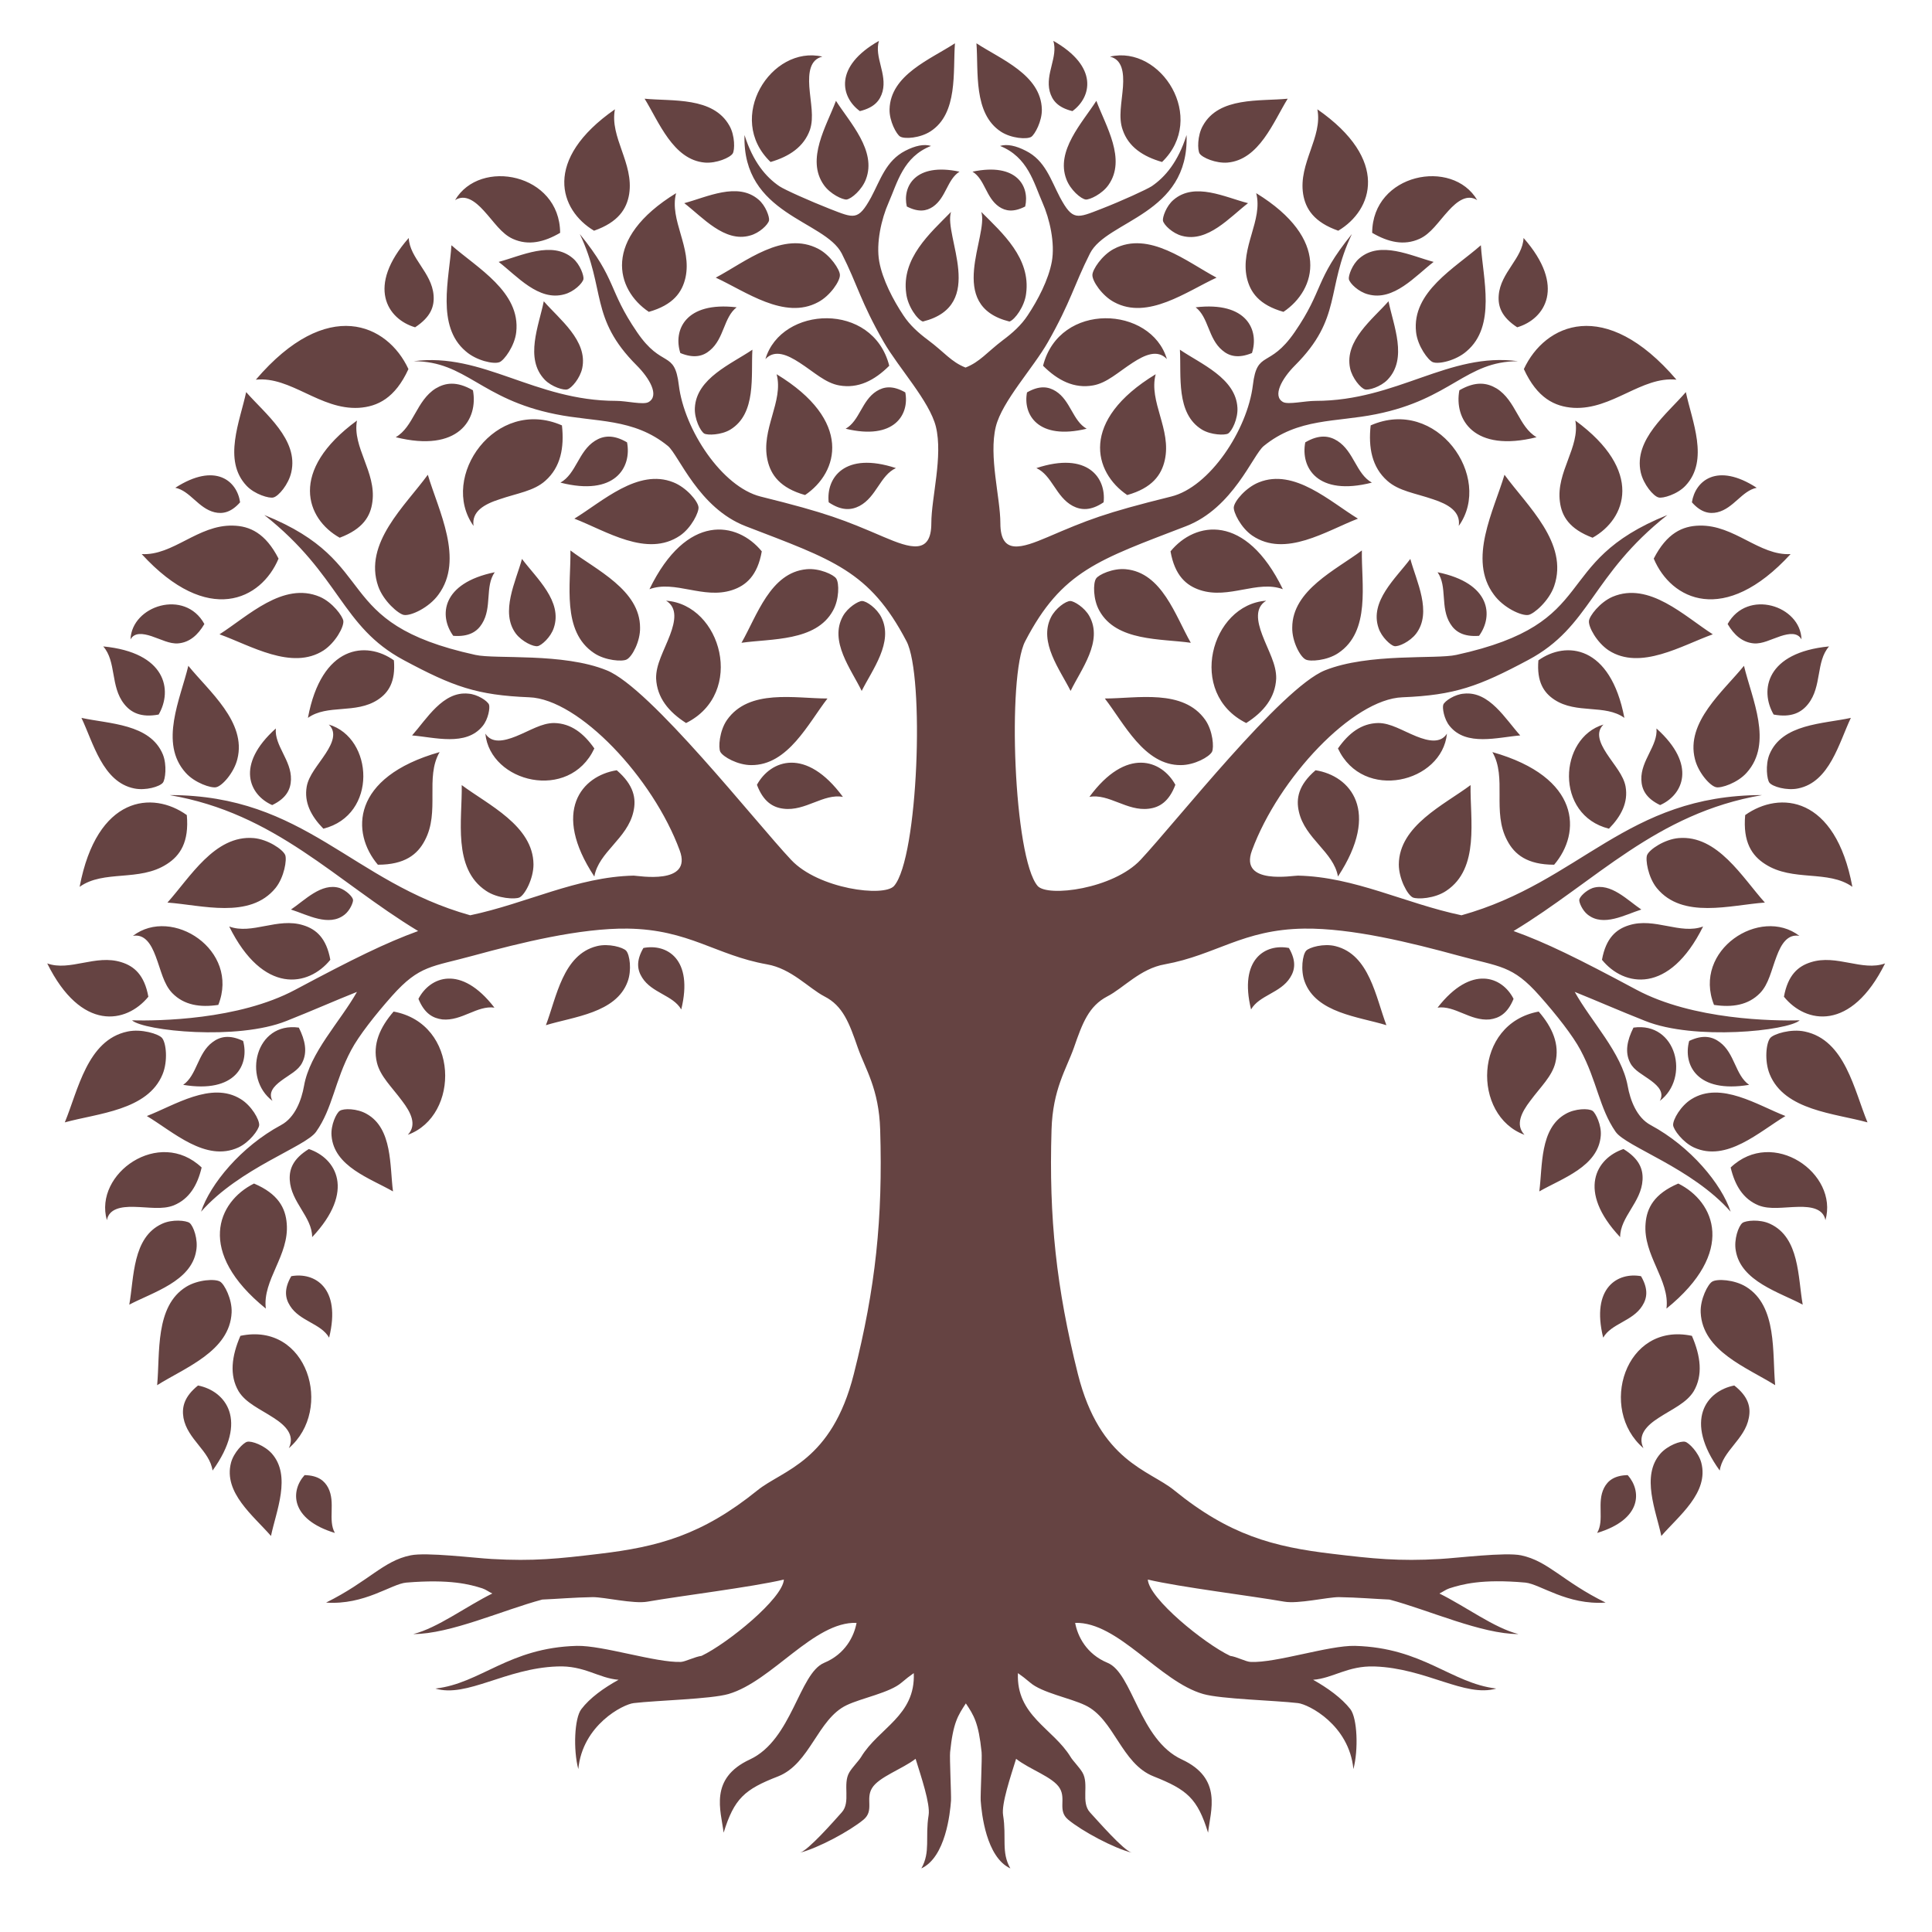 <?xml version="1.0" encoding="utf-8"?>
<!-- Generator: Adobe Illustrator 25.1.0, SVG Export Plug-In . SVG Version: 6.00 Build 0)  -->
<svg version="1.1" id="Ebene_1" xmlns="http://www.w3.org/2000/svg" xmlns:xlink="http://www.w3.org/1999/xlink" x="0px" y="0px"
	 viewBox="0 0 63.81 63.81" style="enable-background:new 0 0 63.81 63.81;" xml:space="preserve">
<style type="text/css">
	.st0{fill-rule:evenodd;clip-rule:evenodd;fill:#654342;}
</style>
<g>
	<path class="st0" d="M22,19.84c0.38,0.23,0.3,0.68,0.13,1.13c-0.2,0.53-0.47,0.97-0.46,1.44c0.03,0.63,0.41,1.1,0.99,1.47
		C24.63,22.9,23.83,19.97,22,19.84 M41.82,19.84c-0.38,0.23-0.3,0.68-0.13,1.13c0.2,0.53,0.47,0.97,0.46,1.44
		c-0.03,0.63-0.41,1.1-0.99,1.47C39.19,22.9,39.99,19.97,41.82,19.84z M38.54,11.86c-0.31-0.33-0.73-0.14-1.13,0.12
		c-0.48,0.31-0.85,0.67-1.31,0.75c-0.62,0.11-1.16-0.16-1.65-0.65C34.99,9.95,38.02,10.1,38.54,11.86z M50.35,37.48
		c-0.31-0.33-0.1-0.74,0.19-1.12c0.34-0.46,0.72-0.81,0.83-1.26c0.15-0.61-0.1-1.17-0.55-1.69C48.65,33.81,48.62,36.85,50.35,37.48z
		 M54.82,36.36c0.15-0.27-0.04-0.48-0.28-0.66c-0.28-0.21-0.57-0.34-0.7-0.6c-0.18-0.35-0.1-0.74,0.11-1.16
		C55.38,33.74,55.82,35.61,54.82,36.36z M54.28,47.83c-0.21-0.43,0.11-0.75,0.5-1c0.46-0.3,0.92-0.49,1.16-0.88
		c0.31-0.53,0.23-1.16-0.06-1.83C53.66,43.65,52.78,46.55,54.28,47.83z M36.66,1.87c0.41,0.1,0.46,0.53,0.43,0.99
		c-0.04,0.54-0.16,1.01-0.01,1.43c0.19,0.56,0.67,0.88,1.3,1.06C39.88,3.9,38.35,1.48,36.66,1.87z M59.43,30.91
		c-0.39-0.07-0.6,0.27-0.75,0.67c-0.18,0.47-0.26,0.92-0.55,1.22c-0.39,0.4-0.92,0.48-1.52,0.39
		C55.89,31.38,58.14,29.92,59.43,30.91z M48.79,6.61c-0.33-0.21-0.66,0.03-0.95,0.35c-0.34,0.37-0.58,0.76-0.96,0.93
		c-0.51,0.23-1.03,0.11-1.56-0.2C45.33,5.73,47.97,5.21,48.79,6.61z M60.29,40.3c-0.07-0.38-0.47-0.45-0.89-0.44
		c-0.5,0.01-0.94,0.1-1.32-0.05c-0.51-0.21-0.78-0.66-0.92-1.25C58.56,37.23,60.73,38.76,60.29,40.3z M47.79,24.23
		c-0.21,0.33-0.61,0.25-1.01,0.09c-0.47-0.19-0.85-0.44-1.26-0.44c-0.56,0.01-0.98,0.34-1.33,0.84
		C45.02,26.49,47.63,25.85,47.79,24.23z M48.18,17.37c0.07-0.48-0.36-0.72-0.85-0.88c-0.58-0.2-1.13-0.27-1.51-0.61
		c-0.51-0.45-0.63-1.1-0.55-1.83C47.45,13.09,49.33,15.76,48.18,17.37z M59.5,21.12c-0.13-0.24-0.41-0.2-0.69-0.11
		c-0.33,0.11-0.6,0.26-0.88,0.24c-0.38-0.03-0.66-0.28-0.87-0.64C57.71,19.44,59.47,20,59.5,21.12z M52.96,23.93
		c-0.27,0.26-0.12,0.61,0.1,0.95c0.26,0.4,0.56,0.72,0.63,1.1c0.09,0.52-0.14,0.97-0.55,1.39C51.34,26.92,51.48,24.37,52.96,23.93z
		 M32.25,1.43c0.81,0.53,2.13,1.04,2.16,2.18c0.01,0.39-0.23,0.83-0.35,0.91c-0.15,0.09-0.66,0.05-1-0.17
		C32.14,3.75,32.32,2.36,32.25,1.43z M44.85,17.13c-1.04,0.4-2.4,1.3-3.49,0.56c-0.38-0.26-0.63-0.78-0.61-0.94
		c0.02-0.2,0.4-0.65,0.83-0.82C42.75,15.46,43.93,16.57,44.85,17.13z M56.57,20.95c-0.94-0.6-2.1-1.75-3.31-1.24
		c-0.42,0.18-0.77,0.64-0.78,0.8c-0.02,0.2,0.26,0.71,0.65,0.97C54.18,22.16,55.56,21.31,56.57,20.95z M45.86,9.95
		c0.16,0.8,0.64,1.89-0.03,2.59c-0.23,0.24-0.64,0.36-0.75,0.32c-0.14-0.04-0.42-0.37-0.49-0.7C44.4,11.25,45.34,10.54,45.86,9.95z
		 M61.13,23.71c-0.91,0.2-2.27,0.19-2.69,1.21c-0.14,0.35-0.08,0.83,0,0.93c0.1,0.13,0.57,0.27,0.95,0.19
		C60.43,25.83,60.74,24.53,61.13,23.71z M46.58,18.46c-0.48,0.64-1.35,1.4-1.05,2.28c0.1,0.31,0.41,0.58,0.52,0.6
		c0.14,0.03,0.52-0.15,0.72-0.41C47.31,20.22,46.78,19.2,46.58,18.46z M55.68,12.95c0.2,0.95,0.78,2.25-0.01,3.09
		c-0.27,0.29-0.76,0.43-0.89,0.39c-0.17-0.04-0.5-0.43-0.59-0.83C53.95,14.52,55.07,13.66,55.68,12.95z M36.49,23.07
		c1.07,0,2.59-0.33,3.32,0.71c0.25,0.36,0.29,0.91,0.22,1.05C39.94,25,39.45,25.27,39,25.27C37.79,25.28,37.12,23.88,36.49,23.07z
		 M40.18,9.17c-0.98-0.52-2.23-1.56-3.39-0.95c-0.4,0.21-0.71,0.69-0.71,0.86c-0.01,0.2,0.32,0.69,0.72,0.9
		C37.91,10.58,39.2,9.62,40.18,9.17z M57.6,21.99c0.26,1.09,0.97,2.55,0.09,3.53c-0.3,0.34-0.85,0.52-1.01,0.48
		c-0.2-0.04-0.59-0.48-0.7-0.93C55.67,23.85,56.92,22.83,57.6,21.99z M39.33,21.23c-0.51-0.89-0.95-2.32-2.15-2.43
		c-0.42-0.04-0.9,0.18-0.98,0.31c-0.1,0.15-0.1,0.69,0.11,1.06C36.87,21.19,38.35,21.09,39.33,21.23z M49.69,15.68
		c0.75,1.03,2.13,2.26,1.64,3.68c-0.17,0.49-0.67,0.92-0.85,0.95c-0.23,0.04-0.83-0.24-1.14-0.67
		C48.47,18.48,49.34,16.86,49.69,15.68z M50.21,24.29c-0.74,0.06-1.78,0.37-2.33-0.31c-0.19-0.23-0.25-0.61-0.21-0.71
		c0.05-0.12,0.38-0.34,0.68-0.36C49.19,22.82,49.72,23.75,50.21,24.29z M36.21,3.33c0.31,0.83,1,1.93,0.4,2.78
		c-0.21,0.3-0.62,0.49-0.75,0.48c-0.16-0.02-0.51-0.32-0.64-0.67C34.86,4.98,35.75,4.05,36.21,3.33z M58.29,29.81
		c-1.13,0.08-2.72,0.56-3.57-0.48c-0.29-0.36-0.38-0.94-0.32-1.09c0.08-0.19,0.58-0.52,1.04-0.56
		C56.73,27.57,57.55,28.99,58.29,29.81z M58.97,36.86c-0.87,0.52-1.94,1.53-3.02,1.04c-0.37-0.17-0.68-0.59-0.69-0.74
		c-0.01-0.18,0.25-0.64,0.61-0.86C56.84,35.7,58.06,36.51,58.97,36.86z M38.97,11.55c0.05,0.86-0.14,2.11,0.73,2.64
		c0.3,0.18,0.75,0.19,0.86,0.13c0.13-0.08,0.33-0.49,0.31-0.85C40.82,12.49,39.66,12.02,38.97,11.55z M50.84,39.35
		c0.75-0.43,1.95-0.82,2.03-1.84c0.03-0.35-0.17-0.75-0.27-0.82c-0.13-0.09-0.58-0.08-0.89,0.1C50.85,37.27,50.95,38.52,50.84,39.35
		z M41.22,6.71C40.47,6.52,39.46,6,38.76,6.6c-0.24,0.2-0.37,0.58-0.35,0.69c0.03,0.14,0.32,0.42,0.63,0.5
		C39.89,8.02,40.62,7.17,41.22,6.71z M47.35,8.65c-0.75-0.2-1.76-0.71-2.45-0.12c-0.24,0.2-0.37,0.58-0.35,0.69
		c0.03,0.14,0.32,0.42,0.63,0.5C46.03,9.96,46.75,9.11,47.35,8.65z M59.54,43.09c-0.16-0.9-0.1-2.22-1.08-2.67
		c-0.34-0.16-0.8-0.11-0.91-0.03c-0.13,0.1-0.29,0.55-0.22,0.92C57.5,42.32,58.77,42.68,59.54,43.09z M54.21,30.04
		c-0.54,0.17-1.25,0.58-1.77,0.17c-0.18-0.14-0.29-0.41-0.28-0.49c0.01-0.1,0.22-0.31,0.44-0.39C53.2,29.14,53.76,29.74,54.21,30.04
		z M58.63,45.75c-0.92-0.58-2.4-1.12-2.46-2.4c-0.02-0.44,0.24-0.94,0.38-1.02c0.16-0.1,0.73-0.07,1.12,0.17
		C58.71,43.14,58.53,44.7,58.63,45.75z M35.36,22.82c0.35-0.72,1.08-1.64,0.62-2.47c-0.16-0.29-0.51-0.5-0.63-0.5
		c-0.15,0-0.49,0.24-0.64,0.54C34.3,21.21,35.01,22.12,35.36,22.82z M42.53,3.26c-0.92,0.09-2.27-0.07-2.8,0.89
		c-0.19,0.33-0.18,0.81-0.11,0.92c0.09,0.14,0.54,0.33,0.92,0.3C41.59,5.28,42.06,4.02,42.53,3.26z M61.68,37.07
		c-0.44-1.06-0.74-2.72-2.07-3c-0.46-0.1-1.03,0.08-1.14,0.21c-0.14,0.16-0.2,0.76-0.02,1.2C58.94,36.68,60.6,36.77,61.68,37.07z
		 M44.98,18.18c-0.02,1.1,0.3,2.67-0.78,3.39c-0.37,0.25-0.94,0.29-1.08,0.21c-0.18-0.09-0.45-0.6-0.44-1.05
		C42.68,19.49,44.13,18.82,44.98,18.18z M48.91,8.1c-0.85,0.75-2.29,1.54-2.14,2.87c0.05,0.46,0.4,0.93,0.55,0.99
		c0.19,0.08,0.77-0.05,1.12-0.36C49.42,10.77,48.98,9.2,48.91,8.1z M45.79,33.86c-0.35-0.92-0.56-2.33-1.68-2.61
		c-0.39-0.1-0.87,0.04-0.97,0.15c-0.12,0.13-0.19,0.64-0.05,1.02C43.47,33.46,44.88,33.58,45.79,33.86z M54.87,50.73
		c0.57-0.66,1.58-1.43,1.32-2.42c-0.09-0.34-0.41-0.66-0.53-0.69c-0.15-0.04-0.58,0.12-0.82,0.39
		C54.19,48.75,54.7,49.91,54.87,50.73z M48.57,25.93c-0.02,1.13,0.31,2.75-0.8,3.49c-0.38,0.26-0.96,0.29-1.11,0.22
		c-0.18-0.09-0.46-0.62-0.46-1.09C46.21,27.27,47.7,26.58,48.57,25.93z M38.66,18.21c0.14,0.8,0.52,1.13,0.98,1.28
		c0.95,0.31,1.89-0.34,2.73-0.03C41.14,16.93,39.47,17.22,38.66,18.21z M52.6,17.76c-0.77-0.29-1.02-0.71-1.08-1.19
		c-0.13-0.98,0.67-1.8,0.51-2.68C54.3,15.55,53.71,17.14,52.6,17.76z M44.2,7.62c-0.8-0.28-1.08-0.72-1.16-1.21
		c-0.16-1.02,0.65-1.88,0.47-2.8C45.91,5.28,45.34,6.94,44.2,7.62z M49.99,32.99c-0.2,0.49-0.48,0.64-0.79,0.68
		c-0.64,0.06-1.15-0.47-1.72-0.39C48.6,31.84,49.62,32.26,49.99,32.99z M53.76,48.72c-0.45,0.01-0.66,0.19-0.78,0.42
		c-0.25,0.49,0.02,1.06-0.23,1.49C54.24,50.18,54.22,49.24,53.76,48.72z M50.81,21.81c-0.06,0.71,0.18,1.07,0.53,1.3
		c0.73,0.48,1.67,0.14,2.31,0.6C53.19,21.3,51.72,21.16,50.81,21.81z M42.57,31.31c0.25,0.43,0.2,0.73,0.04,0.98
		c-0.32,0.51-1.02,0.58-1.29,1.05C40.91,31.67,41.8,31.16,42.57,31.31z M54.2,42.15c0.25,0.43,0.2,0.73,0.04,0.98
		c-0.32,0.51-1.02,0.58-1.29,1.05C52.54,42.52,53.44,42.01,54.2,42.15z M42.39,10.3c-0.81-0.23-1.1-0.65-1.21-1.13
		c-0.22-1,0.54-1.9,0.31-2.79C43.95,7.89,43.48,9.57,42.39,10.3z M50.11,10.81c-0.52-0.34-0.64-0.69-0.61-1.06
		c0.06-0.75,0.79-1.22,0.82-1.89C51.73,9.46,51.03,10.54,50.11,10.81z M41.35,11.66c-0.46,0.19-0.76,0.1-0.98-0.09
		c-0.47-0.39-0.45-1.09-0.88-1.42C41.19,9.95,41.59,10.91,41.35,11.66z M35.42,3.67c-0.49-0.12-0.67-0.36-0.75-0.65
		c-0.15-0.59,0.28-1.14,0.12-1.67C36.29,2.2,36.05,3.21,35.42,3.67z M53.62,37.95c0.52,0.32,0.65,0.66,0.63,1.02
		c-0.04,0.74-0.74,1.22-0.74,1.89C52.07,39.33,52.72,38.25,53.62,37.95z M43.45,25.44c-0.57,0.49-0.65,0.94-0.55,1.37
		c0.2,0.89,1.15,1.33,1.29,2.14C45.61,26.79,44.6,25.62,43.45,25.44z M57.64,26.92c-0.08,0.89,0.22,1.34,0.66,1.62
		c0.91,0.59,2.08,0.18,2.88,0.75C60.62,26.28,58.78,26.11,57.64,26.92z M38.82,25.92c-0.21,0.56-0.53,0.75-0.88,0.79
		c-0.72,0.09-1.32-0.51-1.96-0.39C37.2,24.66,38.37,25.1,38.82,25.92z M55.79,34.38c0.46-0.22,0.77-0.14,1.01,0.04
		c0.5,0.37,0.51,1.09,0.97,1.41C56.04,36.12,55.58,35.16,55.79,34.38z M57.28,45.76c0.47,0.37,0.55,0.72,0.48,1.07
		c-0.13,0.71-0.87,1.09-0.96,1.74C55.6,46.91,56.36,45.94,57.28,45.76z M58.92,32.92c0.13-0.72,0.47-1.01,0.89-1.14
		c0.85-0.27,1.7,0.31,2.45,0.04C61.14,34.08,59.64,33.81,58.92,32.92z M48.85,21c-0.52,0.04-0.79-0.14-0.95-0.4
		c-0.34-0.54-0.09-1.23-0.42-1.7C49.24,19.26,49.33,20.34,48.85,21z M54.83,26.59c-0.48-0.23-0.61-0.53-0.62-0.84
		c-0.02-0.64,0.55-1.12,0.5-1.69C56.06,25.27,55.58,26.26,54.83,26.59z M58.58,23.6c0.59,0.11,0.92-0.07,1.14-0.35
		c0.46-0.58,0.25-1.4,0.69-1.9C58.34,21.55,58.11,22.79,58.58,23.6z M33.92,12.96c0.42-0.24,0.71-0.19,0.95-0.04
		c0.49,0.31,0.56,0.98,1.02,1.24C34.28,14.55,33.78,13.69,33.92,12.96z M43.11,14.61c0.46-0.27,0.79-0.22,1.06-0.05
		c0.55,0.35,0.62,1.09,1.14,1.38C43.51,16.4,42.95,15.44,43.11,14.61z M55.88,16.59c0.3,0.34,0.58,0.39,0.84,0.33
		c0.54-0.13,0.81-0.71,1.3-0.81C56.71,15.26,55.99,15.88,55.88,16.59z M48.2,12.89c0.54-0.31,0.91-0.25,1.23-0.06
		c0.64,0.4,0.73,1.27,1.32,1.61C48.67,14.96,48.02,13.84,48.2,12.89z M52.91,31.7c0.13-0.72,0.47-1.01,0.89-1.14
		c0.85-0.27,1.7,0.32,2.45,0.04C55.13,32.86,53.63,32.59,52.91,31.7z M50.33,12.19c0.44,0.96,1.02,1.24,1.64,1.28
		c1.28,0.07,2.25-1.05,3.4-0.93C53.01,9.78,51.02,10.7,50.33,12.19z M54.62,18.45c0.43-0.84,0.95-1.08,1.51-1.09
		c1.15-0.03,1.98,1,3.01,0.94C56.95,20.69,55.19,19.81,54.62,18.45z M36.45,16.59c-0.43,0.29-0.75,0.26-1.02,0.12
		c-0.56-0.3-0.68-1.01-1.2-1.25C35.93,14.9,36.54,15.79,36.45,16.59z M51.33,28.56c-0.89,0-1.31-0.34-1.55-0.8
		c-0.51-0.95,0-2.08-0.49-2.92C52.22,25.67,52.23,27.51,51.33,28.56z M37.23,16.35c0.82-0.23,1.13-0.66,1.24-1.15
		c0.23-1.02-0.54-1.94-0.3-2.84C35.65,13.89,36.12,15.6,37.23,16.35z M55.43,39.09c-0.8,0.34-1.04,0.81-1.08,1.32
		c-0.09,1.05,0.81,1.87,0.69,2.81C57.35,41.35,56.64,39.69,55.43,39.09z M48.27,30.23c3.94-1.1,5.44-3.97,9.93-3.97
		c-3.51,0.6-5.48,2.84-8.21,4.49c1.06,0.38,2.12,0.9,4.06,1.94c1.87,1,4.53,1.03,5.39,1.01c-0.4,0.35-3.48,0.67-5.1,0.02
		c-0.86-0.34-1.61-0.67-2.33-0.96c0.55,0.99,1.55,2.01,1.75,3.11c0.08,0.45,0.29,1.04,0.76,1.29c1.32,0.71,2.34,1.95,2.64,2.86
		c-1.28-1.45-3.45-2.14-3.8-2.64c-0.54-0.78-0.61-1.67-1.16-2.7c-0.25-0.47-0.79-1.16-1.35-1.79c-0.9-1.02-1.31-0.95-2.69-1.33
		c-1.54-0.42-3.51-0.91-5.09-0.89c-2.03,0.03-2.9,0.87-4.6,1.18c-0.81,0.14-1.37,0.79-1.9,1.06c-0.61,0.32-0.82,0.88-1.1,1.69
		c-0.25,0.71-0.7,1.37-0.74,2.71c-0.09,2.93,0.16,5.23,0.87,8.07c0.73,2.9,2.36,3.17,3.18,3.84c1.82,1.48,3.27,1.87,5.23,2.1
		c1.33,0.16,2.19,0.25,3.55,0.17c0.56-0.03,2.16-0.23,2.68-0.12c0.9,0.19,1.38,0.87,2.79,1.56c-1.27,0.09-2.16-0.61-2.65-0.66
		c-1.45-0.13-2.1,0.06-2.51,0.19c-0.12,0.04-0.22,0.12-0.33,0.17c0.87,0.43,1.81,1.14,2.61,1.34c-1.22,0-2.95-0.79-4.26-1.14
		c-0.49-0.02-1.04-0.07-1.67-0.08c-0.38,0-1.34,0.23-1.8,0.15c-1.08-0.19-3.45-0.48-4.51-0.73c0.04,0.63,1.86,2.11,2.72,2.52
		c0.22,0.03,0.53,0.2,0.68,0.2c0.83,0.04,2.58-0.55,3.44-0.53c2.25,0.06,3.17,1.23,4.67,1.41c-1.04,0.3-2.31-0.67-4.02-0.73
		c-0.89-0.03-1.37,0.39-2.03,0.44c0.48,0.27,0.94,0.6,1.23,0.97c0.23,0.3,0.27,1.34,0.1,1.98c-0.14-1.46-1.48-2.14-1.83-2.18
		c-0.76-0.09-2.54-0.13-3.13-0.3c-1.44-0.41-2.81-2.39-4.23-2.35c0.08,0.44,0.37,1.03,1.07,1.32c0.83,0.34,1.05,2.54,2.45,3.19
		c1.36,0.63,0.95,1.69,0.87,2.42c-0.35-1.13-0.69-1.42-1.8-1.86c-1.07-0.42-1.3-1.9-2.26-2.35c-0.5-0.24-1.43-0.41-1.82-0.75
		c-0.14-0.12-0.27-0.22-0.4-0.31c-0.06,1.41,1.16,1.82,1.74,2.77c0.07,0.12,0.29,0.34,0.39,0.51c0.23,0.39-0.06,0.98,0.25,1.32
		c0.26,0.28,1.11,1.26,1.38,1.33c-0.6-0.15-1.64-0.71-2.1-1.09c-0.36-0.3-0.06-0.68-0.28-1.04c-0.22-0.37-1-0.62-1.44-0.97
		c-0.18,0.58-0.49,1.49-0.43,1.86c0.12,0.75-0.07,1.22,0.24,1.76c-0.8-0.37-0.95-1.82-0.98-2.24c-0.01-0.19,0.05-1.42,0.03-1.6
		c-0.1-0.98-0.26-1.22-0.52-1.61c-0.26,0.4-0.42,0.63-0.52,1.61c-0.02,0.17,0.04,1.41,0.03,1.6c-0.03,0.42-0.18,1.87-0.98,2.24
		c0.31-0.55,0.12-1.01,0.24-1.76c0.06-0.37-0.25-1.28-0.43-1.86c-0.44,0.34-1.22,0.6-1.44,0.97c-0.22,0.36,0.08,0.74-0.28,1.04
		c-0.46,0.38-1.5,0.94-2.1,1.09c0.27-0.07,1.13-1.05,1.38-1.33c0.31-0.34,0.02-0.93,0.25-1.32c0.1-0.17,0.32-0.39,0.39-0.51
		c0.58-0.96,1.8-1.36,1.74-2.77c-0.13,0.09-0.26,0.19-0.4,0.31c-0.39,0.34-1.32,0.51-1.82,0.75c-0.96,0.46-1.2,1.93-2.26,2.35
		c-1.11,0.43-1.45,0.73-1.8,1.86c-0.09-0.73-0.49-1.79,0.87-2.42c1.39-0.65,1.62-2.84,2.45-3.19c0.7-0.29,0.99-0.88,1.07-1.32
		c-1.41-0.05-2.79,1.93-4.23,2.35c-0.59,0.17-2.37,0.21-3.13,0.3c-0.35,0.04-1.69,0.72-1.83,2.18c-0.17-0.64-0.13-1.68,0.1-1.98
		c0.28-0.37,0.74-0.7,1.23-0.97c-0.66-0.05-1.13-0.48-2.03-0.44c-1.7,0.06-2.98,1.04-4.02,0.73c1.5-0.17,2.42-1.35,4.67-1.41
		c0.86-0.02,2.61,0.56,3.44,0.53c0.15-0.01,0.46-0.17,0.68-0.2c0.86-0.41,2.68-1.89,2.72-2.52c-1.06,0.25-3.43,0.54-4.51,0.73
		c-0.46,0.08-1.41-0.15-1.8-0.15c-0.63,0.01-1.18,0.06-1.67,0.08c-1.31,0.35-3.04,1.14-4.26,1.14c0.8-0.2,1.74-0.91,2.61-1.34
		c-0.11-0.05-0.21-0.13-0.33-0.17c-0.41-0.13-1.06-0.31-2.51-0.19c-0.49,0.04-1.38,0.75-2.65,0.66c1.41-0.7,1.89-1.38,2.79-1.56
		c0.52-0.11,2.12,0.09,2.68,0.12c1.37,0.08,2.22-0.01,3.55-0.17c1.95-0.23,3.4-0.62,5.23-2.1c0.83-0.67,2.45-0.94,3.18-3.84
		c0.72-2.84,0.96-5.14,0.87-8.07c-0.04-1.35-0.49-2-0.74-2.71c-0.28-0.81-0.49-1.38-1.1-1.69c-0.52-0.27-1.09-0.92-1.9-1.06
		c-1.69-0.3-2.57-1.15-4.6-1.18c-1.57-0.02-3.55,0.47-5.09,0.89c-1.38,0.38-1.78,0.31-2.69,1.33c-0.56,0.63-1.1,1.32-1.35,1.79
		c-0.55,1.03-0.61,1.92-1.16,2.7c-0.35,0.5-2.52,1.19-3.8,2.64c0.3-0.91,1.32-2.15,2.64-2.86c0.47-0.25,0.68-0.84,0.76-1.29
		c0.19-1.1,1.19-2.12,1.75-3.11c-0.73,0.29-1.47,0.62-2.33,0.96c-1.62,0.65-4.7,0.33-5.1-0.02c0.86,0.02,3.52-0.01,5.39-1.01
		c1.93-1.03,2.99-1.55,4.06-1.94c-2.73-1.65-4.7-3.89-8.21-4.49c4.49,0,6,2.87,9.93,3.97c1.86-0.39,3.52-1.27,5.4-1.31
		c0.13,0,1.95,0.33,1.52-0.83c-0.88-2.4-3.33-5-4.97-5.06c-1.73-0.07-2.51-0.35-4.15-1.23c-2.07-1.11-2.08-2.8-4.6-4.79
		c3.93,1.58,2.12,3.56,6.97,4.62c0.67,0.15,2.89-0.08,4.34,0.51c1.44,0.58,4.92,5.02,6.09,6.26c0.9,0.96,3.07,1.24,3.4,0.86
		c0.8-0.93,1.01-6.94,0.41-8.08c-1.22-2.33-2.43-2.69-5.31-3.8c-1.56-0.6-2.21-2.35-2.57-2.65c-1.14-0.93-2.39-0.78-3.71-1.05
		c-2.49-0.5-2.95-1.75-4.69-1.75c2.29-0.3,3.99,1.31,6.69,1.31c0.35,0,0.9,0.14,1.07,0.04c0.37-0.21,0.03-0.79-0.39-1.21
		c-1.57-1.57-1.01-2.51-1.88-4.34c1.24,1.53,0.92,1.82,1.89,3.24c0.83,1.22,1.24,0.57,1.38,1.75c0.18,1.48,1.43,3.36,2.7,3.68
		c2.22,0.55,2.75,0.77,4.08,1.34c0.85,0.36,1.56,0.6,1.56-0.46c0-0.84,0.39-2.21,0.15-3.19c-0.21-0.84-1.23-1.94-1.72-2.79
		c-0.77-1.34-0.86-1.88-1.39-2.93c-0.57-1.1-3.29-1.27-3.21-3.91c0.28,0.89,0.71,1.39,1.15,1.69c0.18,0.12,1.01,0.49,1.67,0.75
		c0.8,0.31,0.93,0.4,1.36-0.38c0.31-0.58,0.49-1.21,1.13-1.54c0.33-0.17,0.62-0.23,0.85-0.16c-0.92,0.36-1.11,1.21-1.4,1.87
		c-0.24,0.54-0.42,1.34-0.31,1.95c0.11,0.6,0.46,1.27,0.8,1.78c0.21,0.32,0.5,0.58,0.81,0.81c0.55,0.41,0.76,0.72,1.24,0.91
		c0.48-0.19,0.7-0.5,1.24-0.91c0.31-0.23,0.6-0.49,0.81-0.81c0.34-0.51,0.69-1.18,0.8-1.78c0.11-0.61-0.07-1.41-0.31-1.95
		c-0.29-0.66-0.48-1.5-1.4-1.87c0.23-0.07,0.52-0.01,0.85,0.16c0.64,0.32,0.82,0.95,1.13,1.54c0.42,0.78,0.56,0.69,1.36,0.38
		c0.67-0.26,1.5-0.64,1.67-0.75c0.44-0.3,0.87-0.8,1.15-1.69C39.28,7.1,36.56,7.27,36,8.37c-0.53,1.05-0.63,1.59-1.39,2.93
		c-0.49,0.86-1.51,1.95-1.72,2.79c-0.24,0.98,0.15,2.35,0.15,3.19c0,1.07,0.71,0.82,1.56,0.46c1.33-0.57,1.86-0.79,4.08-1.34
		c1.27-0.31,2.52-2.2,2.7-3.68c0.14-1.18,0.54-0.53,1.38-1.75c0.97-1.41,0.65-1.71,1.89-3.24c-0.87,1.83-0.31,2.77-1.88,4.34
		c-0.42,0.42-0.76,1.01-0.39,1.21c0.17,0.09,0.72-0.04,1.07-0.04c2.7,0,4.4-1.62,6.69-1.31c-1.74,0-2.2,1.25-4.69,1.75
		c-1.33,0.27-2.57,0.12-3.71,1.05c-0.36,0.29-1.01,2.05-2.57,2.65c-2.88,1.11-4.1,1.47-5.31,3.8c-0.6,1.14-0.38,7.15,0.41,8.08
		c0.33,0.38,2.5,0.1,3.4-0.86c1.17-1.25,4.65-5.68,6.09-6.26c1.45-0.58,3.67-0.36,4.34-0.51c4.85-1.06,3.04-3.04,6.97-4.62
		c-2.52,1.99-2.53,3.69-4.6,4.79c-1.63,0.87-2.42,1.16-4.15,1.23c-1.64,0.06-4.09,2.67-4.97,5.06c-0.43,1.16,1.39,0.82,1.52,0.83
		C44.74,28.96,46.41,29.84,48.27,30.23z M25.28,11.86c0.31-0.33,0.73-0.14,1.13,0.12c0.48,0.31,0.85,0.67,1.31,0.75
		c0.62,0.11,1.16-0.16,1.65-0.65C28.83,9.95,25.8,10.1,25.28,11.86z M13.47,37.48c0.31-0.33,0.1-0.74-0.19-1.12
		c-0.34-0.46-0.72-0.81-0.83-1.26c-0.15-0.61,0.1-1.17,0.55-1.69C15.17,33.81,15.2,36.85,13.47,37.48z M9,36.36
		c-0.15-0.27,0.04-0.48,0.28-0.66c0.28-0.21,0.57-0.34,0.7-0.6c0.18-0.35,0.1-0.74-0.11-1.16C8.44,33.74,8,35.61,9,36.36z
		 M9.54,47.83c0.21-0.43-0.11-0.75-0.5-1c-0.46-0.3-0.92-0.49-1.16-0.88c-0.31-0.53-0.23-1.16,0.06-1.83
		C10.16,43.65,11.03,46.55,9.54,47.83z M27.16,1.87c-0.41,0.1-0.46,0.53-0.43,0.99c0.04,0.54,0.16,1.01,0.02,1.43
		c-0.2,0.56-0.68,0.88-1.3,1.06C23.94,3.9,25.47,1.48,27.16,1.87z M4.39,30.91c0.39-0.07,0.6,0.27,0.75,0.67
		c0.18,0.47,0.26,0.92,0.55,1.22c0.39,0.4,0.92,0.48,1.52,0.39C7.93,31.38,5.68,29.92,4.39,30.91z M15.03,6.61
		c0.33-0.21,0.66,0.03,0.95,0.35c0.34,0.37,0.58,0.76,0.96,0.93c0.51,0.23,1.03,0.11,1.56-0.2C18.49,5.73,15.85,5.21,15.03,6.61z
		 M3.53,40.3c0.07-0.38,0.47-0.45,0.89-0.44c0.5,0.01,0.94,0.1,1.32-0.05c0.51-0.21,0.78-0.66,0.92-1.25
		C5.26,37.23,3.09,38.76,3.53,40.3z M16.03,24.23c0.21,0.33,0.61,0.25,1.01,0.09c0.47-0.19,0.85-0.44,1.26-0.44
		c0.56,0.01,0.98,0.34,1.33,0.84C18.8,26.49,16.19,25.85,16.03,24.23z M15.64,17.37c-0.07-0.48,0.36-0.72,0.86-0.88
		c0.58-0.2,1.13-0.27,1.51-0.61c0.51-0.45,0.63-1.1,0.55-1.83C16.37,13.09,14.49,15.76,15.64,17.37z M4.31,21.12
		c0.13-0.24,0.41-0.2,0.69-0.11c0.33,0.11,0.6,0.26,0.88,0.24c0.38-0.03,0.66-0.28,0.87-0.64C6.11,19.44,4.35,20,4.31,21.12z
		 M10.86,23.93c0.27,0.26,0.12,0.61-0.1,0.95c-0.26,0.4-0.56,0.72-0.63,1.1c-0.09,0.52,0.14,0.97,0.55,1.39
		C12.48,26.92,12.34,24.37,10.86,23.93z M31.54,1.43c-0.81,0.53-2.13,1.04-2.16,2.18C29.37,4,29.61,4.44,29.73,4.51
		c0.15,0.09,0.66,0.05,1-0.17C31.65,3.75,31.47,2.36,31.54,1.43z M18.97,17.13c1.04,0.4,2.4,1.3,3.49,0.56
		c0.38-0.26,0.63-0.78,0.61-0.94c-0.02-0.2-0.4-0.65-0.83-0.82C21.07,15.46,19.89,16.57,18.97,17.13z M7.25,20.95
		c0.94-0.6,2.1-1.75,3.31-1.24c0.42,0.18,0.76,0.64,0.78,0.8c0.02,0.2-0.26,0.71-0.65,0.97C9.64,22.16,8.26,21.31,7.25,20.95z
		 M17.96,9.95c-0.16,0.8-0.64,1.89,0.03,2.59c0.23,0.24,0.64,0.36,0.75,0.32c0.14-0.04,0.42-0.37,0.49-0.7
		C19.42,11.25,18.47,10.54,17.96,9.95z M2.69,23.71c0.91,0.2,2.27,0.19,2.69,1.21c0.14,0.35,0.08,0.83,0,0.93
		c-0.1,0.13-0.57,0.27-0.95,0.19C3.39,25.83,3.08,24.53,2.69,23.71z M17.24,18.46c0.48,0.64,1.35,1.4,1.05,2.28
		c-0.1,0.31-0.41,0.58-0.53,0.6c-0.14,0.03-0.52-0.15-0.72-0.41C16.51,20.22,17.04,19.2,17.24,18.46z M8.13,12.95
		c-0.2,0.95-0.78,2.25,0.01,3.09c0.27,0.29,0.76,0.43,0.89,0.39c0.17-0.04,0.5-0.43,0.59-0.83C9.87,14.52,8.75,13.66,8.13,12.95z
		 M27.33,23.07c-1.07,0-2.59-0.33-3.32,0.71c-0.25,0.36-0.29,0.91-0.22,1.05c0.09,0.17,0.58,0.44,1.02,0.44
		C26.03,25.28,26.7,23.88,27.33,23.07z M23.64,9.17c0.98-0.52,2.23-1.56,3.39-0.95c0.4,0.21,0.71,0.69,0.71,0.86
		c0.01,0.2-0.32,0.69-0.72,0.9C25.91,10.58,24.62,9.62,23.64,9.17z M6.22,21.99c-0.26,1.09-0.97,2.55-0.09,3.53
		c0.3,0.34,0.85,0.52,1.01,0.48c0.2-0.04,0.59-0.48,0.7-0.93C8.15,23.85,6.9,22.83,6.22,21.99z M24.49,21.23
		c0.51-0.89,0.95-2.32,2.15-2.43c0.42-0.04,0.9,0.18,0.98,0.31c0.1,0.15,0.1,0.69-0.11,1.06C26.95,21.19,25.47,21.09,24.49,21.23z
		 M14.13,15.68c-0.75,1.03-2.13,2.26-1.64,3.68c0.17,0.49,0.67,0.92,0.85,0.95c0.23,0.04,0.83-0.24,1.14-0.67
		C15.34,18.48,14.48,16.86,14.13,15.68z M13.61,24.29c0.74,0.06,1.78,0.37,2.33-0.31c0.19-0.23,0.25-0.61,0.21-0.71
		c-0.05-0.12-0.38-0.34-0.68-0.36C14.63,22.82,14.09,23.75,13.61,24.29z M27.61,3.33c-0.31,0.83-1,1.93-0.4,2.78
		c0.21,0.3,0.62,0.49,0.75,0.48c0.16-0.02,0.51-0.32,0.64-0.67C28.96,4.98,28.07,4.05,27.61,3.33z M5.53,29.81
		c1.13,0.08,2.72,0.56,3.57-0.48c0.29-0.36,0.38-0.94,0.32-1.09c-0.08-0.19-0.58-0.52-1.04-0.56C7.09,27.57,6.27,28.99,5.53,29.81z
		 M4.85,36.86c0.87,0.52,1.94,1.53,3.02,1.04c0.37-0.17,0.68-0.59,0.69-0.74c0.01-0.18-0.25-0.64-0.61-0.86
		C6.98,35.7,5.76,36.51,4.85,36.86z M24.85,11.55c-0.05,0.86,0.14,2.11-0.73,2.64c-0.3,0.18-0.75,0.19-0.86,0.13
		c-0.13-0.08-0.33-0.49-0.31-0.85C23,12.49,24.16,12.02,24.85,11.55z M12.98,39.35c-0.75-0.43-1.95-0.82-2.03-1.84
		c-0.03-0.35,0.16-0.75,0.27-0.82c0.13-0.09,0.58-0.08,0.89,0.1C12.97,37.27,12.87,38.52,12.98,39.35z M22.6,6.71
		c0.75-0.2,1.76-0.71,2.45-0.12c0.24,0.2,0.37,0.58,0.35,0.69c-0.03,0.14-0.32,0.42-0.63,0.5C23.93,8.02,23.2,7.17,22.6,6.71z
		 M16.47,8.65c0.75-0.2,1.76-0.71,2.45-0.12c0.24,0.2,0.37,0.58,0.35,0.69c-0.03,0.14-0.32,0.42-0.63,0.5
		C17.79,9.96,17.07,9.11,16.47,8.65z M4.27,43.09c0.16-0.9,0.1-2.22,1.08-2.67c0.34-0.16,0.8-0.11,0.91-0.03
		c0.13,0.1,0.29,0.55,0.22,0.92C6.32,42.32,5.05,42.68,4.27,43.09z M9.61,30.04c0.54,0.17,1.25,0.58,1.77,0.17
		c0.18-0.14,0.29-0.41,0.28-0.49c-0.01-0.1-0.22-0.31-0.44-0.39C10.62,29.14,10.06,29.74,9.61,30.04z M5.19,45.75
		c0.92-0.58,2.4-1.12,2.46-2.4c0.02-0.44-0.24-0.94-0.38-1.02c-0.16-0.1-0.73-0.07-1.12,0.17C5.11,43.14,5.29,44.7,5.19,45.75z
		 M28.46,22.82c-0.35-0.72-1.08-1.64-0.62-2.47c0.16-0.29,0.51-0.5,0.63-0.5c0.15,0,0.49,0.24,0.64,0.54
		C29.52,21.21,28.81,22.12,28.46,22.82z M21.29,3.26c0.92,0.09,2.26-0.07,2.8,0.89c0.19,0.33,0.18,0.81,0.11,0.92
		c-0.09,0.14-0.54,0.33-0.92,0.3C22.23,5.28,21.76,4.02,21.29,3.26z M2.14,37.07c0.44-1.06,0.74-2.72,2.07-3
		c0.46-0.1,1.03,0.08,1.14,0.21c0.14,0.16,0.2,0.76,0.02,1.2C4.88,36.68,3.22,36.77,2.14,37.07z M18.84,18.18
		c0.02,1.1-0.3,2.67,0.78,3.39c0.37,0.25,0.94,0.29,1.08,0.21c0.18-0.09,0.45-0.6,0.44-1.05C21.14,19.49,19.69,18.82,18.84,18.18z
		 M14.91,8.1c0.85,0.75,2.29,1.54,2.14,2.87c-0.05,0.46-0.4,0.93-0.55,0.99c-0.19,0.08-0.77-0.05-1.12-0.36
		C14.4,10.77,14.84,9.2,14.91,8.1z M18.03,33.86c0.35-0.92,0.56-2.33,1.68-2.61c0.39-0.1,0.87,0.04,0.97,0.15
		c0.12,0.13,0.19,0.64,0.05,1.02C20.35,33.46,18.94,33.58,18.03,33.86z M8.95,50.73c-0.57-0.66-1.58-1.43-1.32-2.42
		c0.09-0.34,0.41-0.66,0.53-0.69c0.15-0.04,0.58,0.12,0.82,0.39C9.63,48.75,9.12,49.91,8.95,50.73z M15.25,25.93
		c0.02,1.13-0.31,2.75,0.8,3.49c0.38,0.26,0.97,0.29,1.11,0.22c0.18-0.09,0.46-0.62,0.46-1.09C17.61,27.27,16.12,26.58,15.25,25.93z
		 M25.16,18.21c-0.14,0.8-0.52,1.13-0.98,1.28c-0.95,0.31-1.89-0.34-2.73-0.03C22.68,16.93,24.35,17.22,25.16,18.21z M11.22,17.76
		c0.77-0.29,1.02-0.71,1.08-1.19c0.13-0.98-0.67-1.8-0.51-2.68C9.52,15.55,10.11,17.14,11.22,17.76z M19.62,7.62
		c0.8-0.28,1.08-0.72,1.16-1.21c0.16-1.02-0.65-1.88-0.47-2.8C17.91,5.28,18.48,6.94,19.62,7.62z M13.82,32.99
		c0.2,0.49,0.48,0.64,0.79,0.68c0.64,0.06,1.15-0.47,1.72-0.39C15.22,31.84,14.2,32.26,13.82,32.99z M10.06,48.72
		c0.45,0.01,0.66,0.19,0.78,0.42c0.25,0.49-0.02,1.06,0.22,1.49C9.58,50.18,9.59,49.24,10.06,48.72z M13.01,21.81
		c0.06,0.71-0.18,1.07-0.53,1.3c-0.73,0.48-1.67,0.14-2.31,0.6C10.62,21.3,12.1,21.16,13.01,21.81z M21.25,31.31
		c-0.25,0.43-0.2,0.73-0.04,0.98c0.32,0.51,1.02,0.58,1.29,1.05C22.91,31.67,22.02,31.16,21.25,31.31z M9.62,42.15
		c-0.25,0.43-0.2,0.73-0.04,0.98c0.32,0.51,1.02,0.58,1.29,1.05C11.28,42.52,10.38,42.01,9.62,42.15z M21.43,10.3
		c0.81-0.23,1.1-0.65,1.21-1.13c0.22-1-0.54-1.9-0.31-2.79C19.87,7.89,20.34,9.57,21.43,10.3z M13.71,10.81
		c0.52-0.34,0.64-0.69,0.61-1.06c-0.06-0.75-0.79-1.22-0.82-1.89C12.09,9.46,12.79,10.54,13.71,10.81z M22.47,11.66
		c0.46,0.19,0.76,0.1,0.98-0.09c0.47-0.39,0.45-1.09,0.88-1.42C22.63,9.95,22.23,10.91,22.47,11.66z M28.4,3.67
		c0.49-0.12,0.67-0.36,0.75-0.65c0.15-0.59-0.28-1.14-0.12-1.67C27.53,2.2,27.77,3.21,28.4,3.67z M10.2,37.95
		c-0.52,0.32-0.65,0.66-0.63,1.02c0.04,0.74,0.74,1.22,0.74,1.89C11.75,39.33,11.1,38.25,10.2,37.95z M20.37,25.44
		c0.57,0.49,0.65,0.94,0.55,1.37c-0.2,0.89-1.15,1.33-1.29,2.14C18.2,26.79,19.22,25.62,20.37,25.44z M6.17,26.92
		c0.08,0.89-0.22,1.34-0.66,1.62c-0.91,0.59-2.08,0.18-2.88,0.75C3.2,26.28,5.04,26.11,6.17,26.92z M25,25.92
		c0.21,0.56,0.53,0.75,0.88,0.79c0.72,0.09,1.32-0.51,1.96-0.39C26.62,24.66,25.45,25.1,25,25.92z M8.03,34.38
		c-0.46-0.22-0.77-0.14-1.01,0.04c-0.5,0.37-0.51,1.09-0.97,1.41C7.78,36.12,8.24,35.16,8.03,34.38z M6.54,45.76
		C6.08,46.13,6,46.48,6.06,46.83c0.13,0.71,0.87,1.09,0.96,1.74C8.22,46.91,7.45,45.94,6.54,45.76z M4.9,32.92
		c-0.13-0.72-0.47-1.01-0.89-1.14c-0.85-0.27-1.7,0.31-2.45,0.04C2.68,34.08,4.17,33.81,4.9,32.92z M14.97,21
		c0.52,0.04,0.79-0.14,0.95-0.4c0.34-0.54,0.09-1.23,0.42-1.7C14.58,19.26,14.49,20.34,14.97,21z M8.99,26.59
		c0.48-0.23,0.61-0.53,0.62-0.84c0.02-0.64-0.55-1.12-0.5-1.69C7.76,25.27,8.24,26.26,8.99,26.59z M5.24,23.6
		c-0.59,0.11-0.92-0.07-1.14-0.35c-0.46-0.58-0.25-1.4-0.69-1.9C5.48,21.55,5.71,22.79,5.24,23.6z M29.9,12.96
		c-0.42-0.24-0.71-0.19-0.95-0.04c-0.49,0.31-0.56,0.98-1.02,1.24C29.54,14.55,30.04,13.69,29.9,12.96z M20.71,14.61
		c-0.46-0.27-0.79-0.22-1.06-0.05c-0.55,0.35-0.62,1.09-1.14,1.38C20.31,16.4,20.87,15.44,20.71,14.61z M7.93,16.59
		c-0.3,0.34-0.58,0.39-0.84,0.33c-0.54-0.13-0.81-0.71-1.3-0.81C7.11,15.26,7.83,15.88,7.93,16.59z M15.62,12.89
		c-0.54-0.31-0.91-0.25-1.23-0.06c-0.64,0.4-0.73,1.27-1.32,1.61C15.15,14.96,15.8,13.84,15.62,12.89z M10.91,31.7
		c-0.13-0.72-0.47-1.01-0.89-1.14c-0.85-0.27-1.7,0.32-2.45,0.04C8.69,32.86,10.19,32.59,10.91,31.7z M13.49,12.19
		c-0.44,0.96-1.02,1.24-1.64,1.28c-1.28,0.07-2.25-1.05-3.4-0.93C10.81,9.78,12.8,10.7,13.49,12.19z M9.2,18.45
		c-0.43-0.84-0.95-1.08-1.51-1.09c-1.15-0.03-1.98,1-3.01,0.94C6.87,20.69,8.63,19.81,9.2,18.45z M27.37,16.59
		c0.43,0.29,0.75,0.26,1.02,0.12c0.56-0.3,0.68-1.01,1.2-1.25C27.89,14.9,27.28,15.79,27.37,16.59z M12.48,28.56
		c0.89,0,1.31-0.34,1.55-0.8c0.51-0.95,0-2.08,0.49-2.92C11.59,25.67,11.59,27.51,12.48,28.56z M26.59,16.35
		c-0.82-0.23-1.13-0.66-1.24-1.15c-0.23-1.02,0.54-1.94,0.3-2.84C28.17,13.89,27.7,15.6,26.59,16.35z M32.41,7
		c0.25,0.79-1.2,3.09,0.93,3.62c0.18-0.06,0.5-0.5,0.55-0.92C34.05,8.53,33.11,7.7,32.41,7z M31.41,7c-0.25,0.79,1.2,3.09-0.93,3.62
		c-0.18-0.06-0.5-0.5-0.55-0.93C29.77,8.53,30.71,7.71,31.41,7z M33.86,6.82c-0.39,0.2-0.65,0.15-0.86,0.01
		c-0.44-0.3-0.47-0.91-0.88-1.16C33.59,5.36,34.01,6.16,33.86,6.82z M29.95,6.82c0.39,0.2,0.65,0.15,0.86,0.01
		c0.44-0.3,0.47-0.9,0.88-1.16C30.23,5.36,29.8,6.16,29.95,6.82z M8.39,39.09c0.8,0.34,1.04,0.81,1.08,1.32
		c0.09,1.05-0.81,1.87-0.69,2.81C6.47,41.35,7.18,39.69,8.39,39.09z"/>
</g>
</svg>

